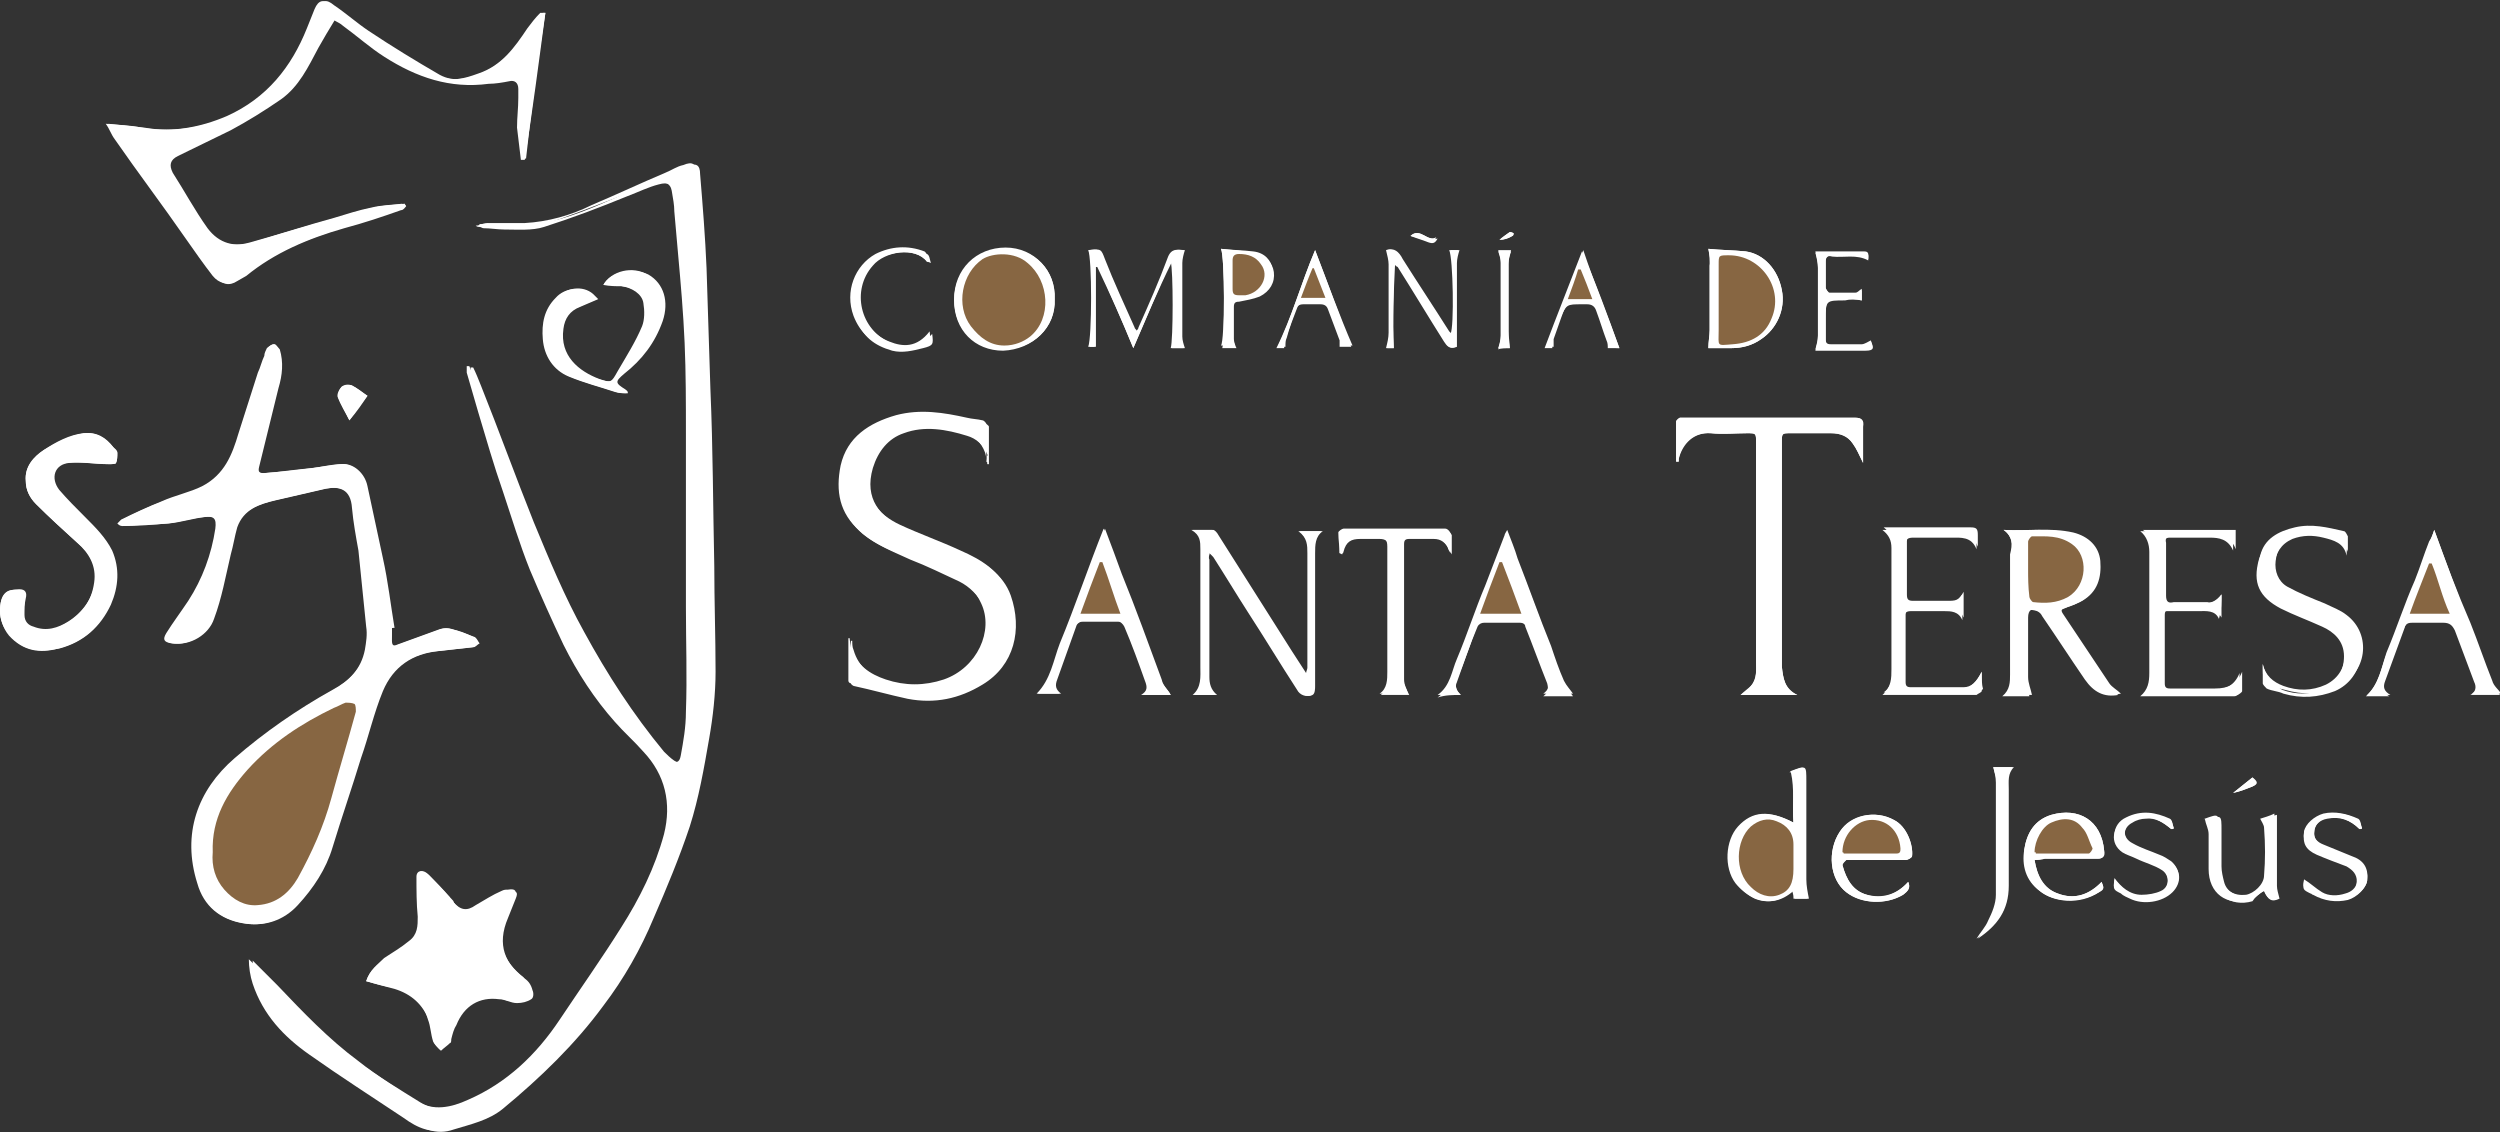 <?xml version="1.0" encoding="utf-8"?>
<!-- Generator: Adobe Illustrator 21.1.0, SVG Export Plug-In . SVG Version: 6.00 Build 0)  -->
<svg version="1.1" id="Layer_1" xmlns="http://www.w3.org/2000/svg" xmlns:xlink="http://www.w3.org/1999/xlink" x="0px" y="0px"
	 viewBox="0 0 193.9 87.8" style="enable-background:new 0 0 193.9 87.8;" xml:space="preserve">
<rect x="0" y="0" width="193.9" height="87.8" fill="#333333" stroke="none"/>
<style type="text/css">
	.st0{fill:#FFFFFF;}
	.st1{fill:#876642;}
</style>
<g>
	<path class="st0" d="M37.2,17.4c0,0.1,0,0.1,0,0.2c0.1,0,0.2,0.1,0.3,0.1c0.5,0,1.1,0.1,1.6,0.1c1,0,2.2,0.1,3.1-0.2
		c2.2-0.7,4.3-1.5,6.5-2.4c0.8-0.3,1.6-0.7,2.4-0.9c0.7-0.2,1.1,0,1.3,0.6c0.1,0.5,0.2,1,0.2,1.6c0.1,1.1,0.2,2.3,0.3,3.4
		c0.2,2.3,0.4,4.6,0.5,6.8c0.1,2.3,0.1,4.7,0.1,7c0,4.5,0,9,0,13.5c0,2.7,0,5.4,0,8.1c0,1.1-0.2,2.3-0.4,3.4
		c-0.1,0.6-0.3,0.6-0.8,0.3c-0.3-0.2-0.6-0.5-0.8-0.7c-2.4-2.9-4.4-6-6.2-9.3c-1.5-2.7-2.7-5.6-3.9-8.5c-1.4-3.5-2.7-7.1-4.1-10.6
		c-0.2-0.5-0.4-1-0.6-1.4c-0.1,0-0.1,0-0.2,0c0,0.2,0,0.4,0,0.5c0.3,1,0.6,2.1,0.9,3.1c0.6,2,1.2,4.1,1.9,6.1c0.7,2,1.3,4.1,2.1,6.1
		c0.8,2,1.6,3.9,2.6,5.8c1,2.2,2.4,4.2,4,6c0.7,0.8,1.5,1.5,2.2,2.3c1.7,1.8,2.2,4,1.6,6.4c-0.7,2.6-1.9,4.9-3.3,7.2
		c-1.6,2.4-3.2,4.8-4.8,7.2c-1.8,2.7-4,4.9-7.1,6.2c-1.3,0.6-2.7,0.9-4,0.1c-1.6-1-3.3-2-4.8-3.2c-2.3-1.7-4.3-3.8-6.3-5.9
		c-0.6-0.6-1.3-1.3-1.9-1.9c0,0.7,0.1,1.3,0.3,1.9c0.8,2.3,2.5,4.1,4.4,5.5c2.4,1.7,4.9,3.3,7.3,4.9c1.1,0.7,2.2,1.3,3.6,0.8
		c1.3-0.4,2.7-0.7,3.8-1.6c2.9-2.4,5.6-5,7.8-8c1.6-2.1,2.9-4.4,3.9-6.8c1-2.3,2-4.7,2.8-7.1c0.7-2.2,1.1-4.5,1.5-6.8
		c0.3-1.7,0.5-3.5,0.5-5.2c0-2.7-0.1-5.5-0.1-8.2c-0.1-4.6-0.1-9.1-0.3-13.7c-0.1-3.1-0.2-6.3-0.3-9.4c-0.1-2.4-0.3-4.9-0.5-7.3
		c0-0.7-0.3-0.9-1-0.6c-0.5,0.2-0.9,0.4-1.4,0.6c-1.9,0.8-3.8,1.7-5.7,2.5c-1.7,0.7-3.4,1.3-5.2,1.4c-1,0.1-2,0-2.9,0
		C37.6,17.3,37.4,17.4,37.2,17.4z M30.4,48.7c0,0,0.1,0,0.1,0c-0.3-1.8-0.6-3.6-0.9-5.4c-0.4-1.9-0.8-3.7-1.2-5.6
		c-0.2-1-1.1-1.8-2-1.7c-0.7,0.1-1.5,0.2-2.2,0.3c-1.3,0.2-2.5,0.3-3.8,0.4c-0.4,0-0.5-0.1-0.4-0.5c0.5-2,1-4.1,1.5-6.1
		c0.2-1,0.4-2,0.1-3c-0.1-0.2-0.2-0.4-0.4-0.4c-0.1,0-0.4,0.2-0.5,0.3c-0.1,0.2-0.2,0.4-0.2,0.6c-0.2,0.4-0.3,0.9-0.5,1.3
		c-0.5,1.6-1,3.1-1.5,4.7c-0.5,1.7-1.1,3.2-2.8,4.1c-1,0.5-2.1,0.7-3.2,1.2c-1,0.4-2.1,0.9-3.1,1.4c-0.1,0.1-0.2,0.2-0.3,0.3
		c0.1,0.1,0.2,0.2,0.4,0.2c1.2,0,2.4-0.1,3.5-0.2c0.9-0.1,1.8-0.4,2.8-0.5c0.8-0.1,1,0.1,0.9,0.9c-0.3,2-1,3.9-2.1,5.6
		c-0.6,0.9-1.2,1.7-1.7,2.5c-0.3,0.5-0.2,0.7,0.4,0.8c1.4,0.2,2.7-0.7,3.2-1.9c0.6-1.6,0.9-3.3,1.3-5c0.2-0.7,0.3-1.4,0.5-2.1
		c0.5-1.4,1.8-1.8,3-2.1c1.3-0.3,2.6-0.6,3.9-0.9c1.1-0.2,2,0,2.1,1.5c0.1,1.1,0.3,2.2,0.5,3.3c0.2,2,0.4,4,0.6,5.9
		c0.1,0.6,0,1.2-0.1,1.8c-0.3,1.5-1.2,2.4-2.5,3.1c-2.7,1.5-5.3,3.3-7.6,5.3c-2.9,2.5-4.1,5.9-2.9,9.7c0.5,1.8,1.8,2.8,3.5,3.1
		c1.6,0.3,3-0.2,4.2-1.4c1.2-1.3,2.2-2.8,2.7-4.5c0.7-2.3,1.5-4.6,2.2-6.9c0.6-1.7,1-3.5,1.7-5.2c0.8-1.9,2.3-2.9,4.3-3.1
		c0.9-0.1,1.8-0.2,2.7-0.3c0.2,0,0.3-0.2,0.5-0.3c-0.1-0.2-0.2-0.5-0.4-0.5c-0.6-0.3-1.1-0.5-1.7-0.6c-0.3-0.1-0.6-0.1-0.9,0
		c-1.1,0.4-2.2,0.8-3.3,1.2c-0.4,0.2-0.5,0-0.5-0.3C30.4,49.4,30.4,49,30.4,48.7z M42.3,1c-0.1,0-0.1,0-0.2,0
		c-0.3,0.4-0.6,0.8-1,1.2c-1,1.4-2.1,2.8-3.8,3.5c-1.1,0.4-2.1,0.7-3.2,0.1c-1.9-1.1-3.7-2.2-5.5-3.4c-0.9-0.6-1.8-1.4-2.7-2
		c-0.6-0.5-0.9-0.4-1.3,0.3c-0.2,0.5-0.4,1-0.6,1.5c-1.2,3.1-3.2,5.5-6.2,6.8c-2.1,0.9-4.3,1.3-6.6,0.9c-0.9-0.1-1.8-0.2-2.8-0.3
		c0.2,0.5,0.4,0.9,0.7,1.2c1.8,2.6,3.6,5.2,5.5,7.7c0.7,1,1.4,1.9,2.1,2.9c0.5,0.7,1.1,0.8,1.7,0.4c0.2-0.1,0.5-0.3,0.7-0.4
		c2.2-1.8,4.8-2.9,7.6-3.7c1.5-0.4,3-0.9,4.4-1.4c0.2,0,0.3-0.2,0.4-0.3c0-0.1-0.1-0.1-0.1-0.2c-0.8,0.1-1.6,0.1-2.4,0.3
		c-1,0.2-1.9,0.5-2.9,0.8c-2.2,0.6-4.3,1.2-6.5,1.9c-1.4,0.4-2.6,0.1-3.5-1.1c-1-1.4-1.8-2.9-2.7-4.3c-0.3-0.6-0.2-1,0.4-1.3
		c1.4-0.7,2.7-1.3,4.1-2c1.3-0.7,2.6-1.5,3.9-2.4c1.4-1,2.1-2.5,2.9-4c0.4-0.7,0.8-1.4,1.3-2.2c0.3,0.2,0.5,0.4,0.8,0.5
		c1.1,0.8,2.1,1.6,3.2,2.4C32.4,5.9,35,6.9,38,6.4c0.5-0.1,1.1-0.2,1.6-0.2c0.4-0.1,0.7,0.1,0.7,0.6c0,0.2,0,0.5,0,0.7
		c0,0.8-0.2,1.5-0.1,2.3c0,0.9,0.2,1.7,0.3,2.5c0.1,0,0.2,0,0.3,0C41.2,8.6,41.7,4.8,42.3,1z M76.6,36c0,0,0.1,0,0.1,0
		c0-1,0-1.9,0-2.9c0-0.1-0.2-0.2-0.3-0.3c-0.4-0.1-0.8-0.1-1.2-0.2c-1.8-0.4-3.7-0.7-5.5-0.2c-2.1,0.6-3.7,1.7-4.3,3.9
		c-0.5,1.9-0.1,3.7,1.5,5.1c1.1,0.9,2.4,1.4,3.7,2c1.3,0.5,2.5,1.1,3.8,1.7c0.8,0.4,1.5,1.1,1.9,1.9c1,2.2-0.2,5.1-2.9,5.9
		c-1.5,0.5-3,0.4-4.5,0c-1.3-0.4-2.3-1.1-2.7-2.5c-0.1-0.2-0.1-0.5-0.1-0.7c0,0-0.1,0-0.1,0c0,1.1,0,2.2,0,3.3
		c0,0.1,0.2,0.2,0.2,0.2c1.4,0.3,2.8,0.7,4.2,1c2.1,0.4,4,0,5.8-1.1c2.5-1.5,3.1-4.3,2.2-6.9c-0.6-1.7-2.1-2.6-3.7-3.3
		c-1.6-0.7-3.2-1.3-4.7-2c-1.7-0.8-3-2.2-2.3-4.6c0.4-1.3,1.2-2.3,2.4-2.7c1.6-0.6,3.3-0.3,4.9,0.2c0.7,0.2,1.3,0.7,1.6,1.5
		C76.5,35.4,76.5,35.7,76.6,36z M130,35.8c0.1,0,0.1,0,0.2,0c0-0.1,0-0.2,0-0.2c0.2-1.2,1.1-2.1,2.5-2c0.9,0.1,1.9,0,2.8,0
		c0.7,0,0.7,0,0.7,0.7c0,5.7,0,11.4,0,17c0,0.6,0.1,1.3-0.4,1.9c-0.2,0.2-0.5,0.4-0.8,0.7c1.5,0,2.9,0,4.4,0c-1-0.4-1.1-1.3-1.2-2.2
		c0-0.3,0-0.6,0-0.9c0-5.5,0-11,0-16.5c0-0.7,0-0.7,0.7-0.7c1,0,2.1,0,3.1,0c0.7,0,1.3,0.2,1.7,0.8c0.3,0.4,0.5,0.9,0.8,1.5
		c0-0.3,0-0.5,0-0.7c0-0.7,0-1.4,0-2.1c0-0.5-0.1-0.7-0.6-0.7c-4.3,0-8.6,0-13,0c-0.2,0-0.4,0-0.6,0c-0.1,0-0.3,0.2-0.3,0.3
		C130,33.8,130,34.8,130,35.8z M0,47.4c0,0.6,0.2,1.3,0.8,1.9c1,1.2,2.3,1.3,3.8,1c1.9-0.5,3.2-1.7,4-3.4c0.6-1.4,0.7-2.8,0.1-4.2
		c-0.5-1-1.3-1.8-2.1-2.6c-0.7-0.7-1.4-1.4-2-2.1c-0.7-0.9-0.4-2,0.8-2.1c1-0.1,2.1,0.1,3.2,0.1C8.6,36,9,36,9,35.9
		c0.1-0.2,0.1-0.5,0.1-0.8c0-0.2-0.2-0.3-0.3-0.4c-0.6-0.7-1.3-1.2-2.3-1.1c-1.1,0.1-2.2,0.7-3.1,1.3c-0.8,0.5-1.5,1.3-1.4,2.4
		c0,0.7,0.3,1.3,0.8,1.8c1,1,2.1,2,3.2,3c0.9,0.8,1.5,1.8,1.3,3.1c-0.2,1.4-0.9,2.4-2.1,3.1c-0.8,0.5-1.7,0.8-2.7,0.4
		c-0.4-0.2-0.7-0.4-0.7-0.9c0-0.4,0.1-0.9,0.1-1.3c0-0.4,0-0.6-0.5-0.7C0.5,45.6,0,46.1,0,47.4z M28.4,76.1c0.7,0.2,1.4,0.4,2.1,0.5
		c1.4,0.3,2.3,1.1,2.7,2.5c0.2,0.5,0.2,1.1,0.4,1.7c0.1,0.2,0.3,0.4,0.5,0.6c0.2-0.2,0.5-0.4,0.7-0.6c0.1-0.1,0.1-0.2,0.1-0.3
		c0.1-0.4,0.2-0.7,0.4-1.1c0.6-1.4,1.8-2.1,3.3-2c0.5,0.1,0.9,0.3,1.4,0.3c0.3,0,0.7-0.1,1.1-0.3c0.1-0.1,0.1-0.5,0.1-0.7
		c-0.1-0.3-0.4-0.6-0.6-0.9c-1.5-1.2-2.2-2.6-1.3-4.7c0.2-0.5,0.4-1,0.6-1.5c0.2-0.5,0.1-0.7-0.5-0.6c-0.2,0-0.3,0-0.5,0.1
		c-0.7,0.3-1.3,0.7-2,1.1c-0.7,0.5-1.2,0.4-1.8-0.3c-0.1-0.1-0.2-0.2-0.2-0.3c-0.5-0.6-1.1-1.2-1.7-1.8c-0.4-0.4-0.9-0.3-0.9,0.2
		c0,1,0,2.1,0.1,3.1c0,0.7,0,1.4-0.7,1.9c-0.6,0.5-1.3,0.9-1.9,1.3C29.3,74.8,28.7,75.2,28.4,76.1z M155.4,41.1
		c0.7,0.5,0.7,1.2,0.7,1.8c0,3.1,0,6.2,0,9.3c0,0.6-0.1,1.2-0.6,1.7c0.8,0,1.5,0,2.1,0c-0.1-0.5-0.3-0.9-0.3-1.4c0-1.5,0-3,0-4.6
		c0-0.6,0.3-0.8,0.9-0.6c0.2,0.1,0.3,0.2,0.4,0.4c1.1,1.6,2.2,3.3,3.3,4.9c0.7,1,1.5,1.4,2.6,1.2c-0.3-0.3-0.7-0.5-0.9-0.8
		c-1.2-1.8-2.4-3.6-3.6-5.4c-0.2-0.3-0.1-0.4,0.3-0.5c0.4-0.1,0.8-0.3,1.2-0.5c1.2-0.7,1.5-1.8,1.4-3.1c-0.1-1.1-0.9-1.9-2.1-2.2
		C159,40.9,157.3,41.2,155.4,41.1z M93.8,42.9c0,0,0.1,0,0.1,0c0.1,0.1,0.2,0.2,0.3,0.3c0.9,1.4,1.8,2.9,2.7,4.3c1.3,2,2.5,4,3.8,6
		c0.2,0.4,0.8,0.6,1.1,0.4c0.2-0.1,0.2-0.5,0.2-0.7c0-3.4,0-6.9,0-10.3c0-0.6,0-1.3,0.6-1.7c-0.6,0-1.1,0-1.8,0
		c0.6,0.5,0.7,1.1,0.7,1.7c0,3,0,5.9,0,8.9c0,0.1-0.1,0.3-0.1,0.4c0,0-0.1,0-0.1,0c-0.4-0.6-0.7-1.1-1.1-1.7c-1.9-3-3.8-6-5.7-9
		c-0.1-0.2-0.3-0.4-0.4-0.4c-0.5,0-1,0-1.6,0c0.7,0.4,0.7,1,0.7,1.5c0,3,0,6,0,9.1c0,0.8,0.1,1.6-0.6,2.2c0.6,0,1.1,0,1.8,0
		c-0.5-0.4-0.6-0.9-0.6-1.4c0-3,0-6,0-9.1C93.7,43.2,93.8,43.1,93.8,42.9z M46.8,22.1c0.5,0,1,0,1.5,0.1c0.8,0.1,1.6,0.6,1.7,1.3
		c0.1,0.6,0.1,1.3-0.1,1.8c-0.5,1.2-1.3,2.4-1.9,3.5c-0.5,0.9-0.6,0.9-1.5,0.6c-1.6-0.6-3.1-1.8-2.8-3.9c0.1-0.8,0.5-1.4,1.3-1.7
		c0.5-0.2,0.9-0.4,1.4-0.6c-0.2-0.2-0.3-0.3-0.4-0.4c-0.8-0.7-2.1-0.5-2.8,0.3c-0.9,0.9-1.1,2-1,3.2c0.1,1.3,0.8,2.4,2,2.9
		c1.2,0.5,2.4,0.8,3.6,1.2c0.3,0.1,0.6,0.1,0.9,0.1c0-0.2-0.1-0.2-0.2-0.3c-0.8-0.5-0.8-0.6-0.1-1.2c1.4-1.1,2.4-2.4,3-4.1
		c0.5-1.5,0.1-2.9-1.1-3.6C49.1,20.7,47.3,21.1,46.8,22.1z M172.3,46.1c-0.3,0.5-0.7,0.7-1.3,0.7c-0.9,0-1.7,0-2.6,0
		c-0.4,0-0.6-0.1-0.6-0.5c0-1.4,0-2.7,0-4.1c0-0.4,0.2-0.5,0.5-0.5c1,0,2.1,0,3.1,0c0.7,0,1.4,0.1,1.8,1c0-0.6,0-1,0-1.5
		c-2.4,0-4.8,0-7.2,0c0.5,0.4,0.7,1,0.7,1.6c0,3.1,0,6.3,0,9.4c0,0.7-0.1,1.3-0.7,1.8c2.5,0,4.9,0,7.3,0c0.2,0,0.4-0.2,0.4-0.3
		c0-0.5,0-1,0-1.5c-0.4,1-1.1,1.3-2.1,1.3c-1.2,0-2.3,0-3.5,0c-0.3,0-0.4-0.1-0.4-0.4c0-1.8,0-3.5,0-5.3c0-0.3,0.1-0.4,0.4-0.4
		c0.8,0,1.6,0,2.4,0c0.6,0,1.3-0.1,1.6,0.6C172.3,47.3,172.3,46.7,172.3,46.1z M153.7,52.1c-0.4,0.8-0.8,1.2-1.4,1.2
		c-1.4,0-2.8,0-4.1,0c-0.3,0-0.4-0.1-0.4-0.4c0-1.7,0-3.5,0-5.2c0-0.3,0.1-0.5,0.5-0.5c0.9,0,1.7,0,2.6,0c0.6,0,1.1,0,1.4,0.7
		c0-0.7,0-1.3,0-2c-0.4,0.7-0.6,0.7-1.3,0.7c-0.9,0-1.7,0-2.6,0c-0.4,0-0.5-0.1-0.5-0.5c0-1.4,0-2.7,0-4.1c0-0.4,0.2-0.5,0.6-0.5
		c1,0,1.9,0,2.9,0c0.8,0,1.6-0.1,2,0.9c0-0.3,0-0.6,0-0.9c0-0.5-0.1-0.6-0.6-0.6c-2.1,0-4.1,0-6.2,0c-0.1,0-0.3,0-0.5,0
		c0.5,0.4,0.7,0.9,0.7,1.4c0,3.1,0,6.3,0,9.4c0,0.7,0,1.5-0.7,2c2.5,0,4.8,0,7.1,0c0.1,0,0.1,0,0.2,0c0.2-0.1,0.4-0.2,0.4-0.3
		C153.7,53.1,153.7,52.6,153.7,52.1z M175.5,51.5c0,0.5,0,1,0,1.5c0,0.1,0.2,0.3,0.3,0.4c0.4,0.2,0.9,0.2,1.3,0.4
		c1.4,0.4,2.7,0.3,4-0.2c2.3-1,2.7-4.1,0.8-5.6c-0.5-0.4-1.1-0.7-1.7-0.9c-1-0.5-2-0.8-2.9-1.3c-0.7-0.4-1-1.1-0.9-2
		c0.1-0.9,0.5-1.6,1.4-2c0.8-0.3,1.6-0.3,2.4-0.1c0.8,0.2,1.6,0.4,1.8,1.4c0-0.4,0.1-0.8,0-1.2c0-0.1-0.1-0.3-0.3-0.4
		c-1.2-0.3-2.5-0.6-3.8-0.3c-1.3,0.3-2.3,0.9-2.7,2.2c-0.5,1.8,0,2.9,1.7,3.8c1,0.5,2.1,0.9,3.2,1.4c0.9,0.4,1.7,1.1,1.7,2.3
		c0,1.1-0.5,2-1.5,2.5c-1.1,0.5-2.2,0.5-3.3,0.1C176.3,53,175.7,52.5,175.5,51.5z M90.8,53.9c-0.2-0.4-0.6-0.7-0.7-1.2
		c-1-2.7-2-5.5-3.1-8.2c-0.4-1.1-0.8-2.2-1.3-3.5c-1.2,3.1-2.2,6-3.4,8.9c-0.5,1.3-0.7,2.8-1.8,3.9c0.6,0,1.2,0,1.8,0
		c-0.4-0.3-0.5-0.6-0.3-1.1c0.5-1.4,1-2.8,1.5-4.2c0.1-0.2,0.3-0.3,0.5-0.3c0.9,0,1.9,0,2.8,0c0.2,0,0.4,0.2,0.5,0.4
		c0.5,1.4,1.1,2.8,1.6,4.2c0.2,0.4,0.2,0.8-0.3,1.1C89.4,53.9,90.1,53.9,90.8,53.9z M188.8,41.1c-0.1,0.3-0.2,0.6-0.3,0.8
		c-0.4,1-0.7,2-1.1,3c-0.7,1.9-1.4,3.8-2.2,5.6c-0.5,1.1-0.6,2.5-1.6,3.4c0.6,0,1.2,0,1.8,0c-0.5-0.3-0.6-0.6-0.4-1.1
		c0.5-1.4,1-2.7,1.5-4.1c0.1-0.4,0.3-0.5,0.7-0.5c0.8,0,1.6,0,2.4,0c0.5,0,0.7,0.2,0.9,0.6c0.5,1.3,0.9,2.7,1.5,4
		c0.2,0.5,0.1,0.8-0.3,1c0.8,0,1.6,0,2.3,0c-0.2-0.3-0.6-0.6-0.7-1c-0.6-1.5-1.1-3-1.7-4.5C190.6,46,189.7,43.6,188.8,41.1z
		 M113.3,53.9c-0.3-0.3-0.5-0.6-0.3-1c0.5-1.4,1-2.9,1.6-4.3c0.1-0.2,0.3-0.3,0.5-0.3c0.9,0,1.9,0,2.8,0c0.2,0,0.4,0.1,0.4,0.3
		c0.6,1.5,1.1,2.9,1.7,4.4c0.1,0.4,0.1,0.7-0.3,1c0.9,0,1.6,0,2.3,0c-0.2-0.3-0.5-0.6-0.7-1c-0.4-0.9-0.7-1.8-1-2.7
		c-0.9-2.3-1.7-4.6-2.6-6.8c-0.3-0.7-0.5-1.4-0.8-2.2c-0.1,0.2-0.1,0.3-0.2,0.4c-0.5,1.3-1,2.6-1.5,3.9c-0.7,1.9-1.4,3.8-2.2,5.7
		c-0.4,1-0.5,2.1-1.5,2.8C112.1,53.9,112.7,53.9,113.3,53.9z M103.9,42.9c0,0,0.1,0,0.1,0c0-0.1,0.1-0.1,0.1-0.2
		c0.3-0.7,0.6-1,1.3-1c0.5,0,1,0,1.5,0c0.5,0,0.7,0.1,0.7,0.7c0,3.2,0,6.5,0,9.7c0,0.6,0,1.3-0.6,1.7c0.8,0,1.5,0,2.2,0
		c-0.1-0.4-0.4-0.8-0.4-1.2c0-3.5,0-7,0-10.5c0-0.3,0.1-0.4,0.4-0.4c0.6,0,1.3,0,1.9,0c0.6,0,1,0.3,1.2,0.8c0,0.1,0.1,0.2,0.2,0.4
		c0-0.6,0-1.1,0-1.5c0-0.1-0.2-0.4-0.4-0.4c-2.6,0-5.3,0-7.9,0c-0.1,0-0.4,0.2-0.4,0.3C103.8,41.9,103.9,42.4,103.9,42.9z
		 M139.1,63.8c-1.9-1-3.2-0.9-4.3,0.3c-1,1.1-1.1,3.2-0.2,4.4c0.4,0.5,0.9,0.9,1.5,1.2c1,0.4,2,0.2,2.9-0.6c0.1,0.3,0.1,0.4,0.1,0.6
		c0.4,0,0.8,0,1.1,0c-0.1-0.5-0.2-1-0.2-1.5c0-2.5,0-5.1,0-7.6c0-1.3,0-1.2-1.1-0.8c0,0,0,0-0.1,0.1c0,0,0.1,0,0.1,0
		C139.2,61.2,139,62.5,139.1,63.8z M87.9,27c1-2.3,1.9-4.5,2.9-6.7c0.2,0.6,0.2,6.1,0,6.7c0.4,0,0.7,0,1,0c-0.1-0.3-0.2-0.6-0.2-0.9
		c0-1.9,0-3.8,0-5.7c0-0.3,0.1-0.7,0.2-1c-0.4,0-0.9-0.2-1.2,0.5c-0.7,1.9-1.5,3.7-2.3,5.5c0,0.1-0.1,0.2-0.2,0.3
		c-0.1-0.1-0.1-0.2-0.2-0.3c-0.8-1.8-1.5-3.5-2.3-5.3c-0.3-0.8-0.4-0.8-1.2-0.7c0.3,0.6,0.3,6.8,0,7.5c0.2,0,0.5,0,0.7,0
		c-0.1,0-0.1,0-0.2,0c0-2.1,0-4.1,0-6.2c0.1,0,0.1,0,0.2,0C86.1,22.8,87,24.8,87.9,27z M175.6,69.1c0.3,0.7,0.6,0.9,1.2,0.6
		c-0.1-0.4-0.2-0.7-0.2-1c0-1.6,0-3.3,0-4.9c0-0.2,0-0.4,0-0.6c-0.5,0.1-0.8,0.3-1.1,0.4c0.1,0.3,0.2,0.5,0.3,0.7c0,1.2,0,2.4,0,3.7
		c0,0.7-0.8,1.4-1.4,1.5c-0.9,0.1-1.7-0.3-1.9-1.1c-0.1-0.4-0.2-0.8-0.2-1.2c0-0.9,0-1.9,0-2.8c0-1.2,0-1.2-1.1-0.8c0,0,0,0,0,0
		c0.1,0.5,0.2,0.8,0.3,1.2c0,0.9,0,1.8,0,2.7c0,1.8,1.5,2.9,3.2,2.4C174.9,69.6,175.2,69.3,175.6,69.1z M157.8,66.7
		c0.3,0,0.5-0.1,0.8-0.1c1.4,0,2.7,0,4.1,0c0.4,0,0.6-0.2,0.5-0.6c-0.2-2.4-2-3.4-4.1-2.8c-1.3,0.4-1.9,1.4-2.1,2.7
		c-0.2,1.2,0.1,2.4,1.2,3.2c1.1,0.9,3.1,1,4.6,0.1c0.4-0.2,0.4-0.3,0.2-0.8c-0.9,1-2.1,1.4-3.4,0.9C158.4,68.9,158,67.9,157.8,66.7z
		 M148,68.4c-0.9,1-2,1.4-3.2,1c-1.1-0.3-1.6-1.2-1.9-2.3c0-0.1,0.1-0.3,0.3-0.4c0.1-0.1,0.3,0,0.5,0c1.4,0,2.8,0,4.1,0
		c0.2,0,0.5-0.2,0.5-0.3c0.1-0.9-0.4-2.3-1.4-2.8c-1.4-0.8-3.3-0.4-4.2,0.9c-1,1.5-0.8,3.7,0.5,4.7c1.2,0.9,3.1,1,4.4,0.2
		C148,69.1,148.2,68.8,148,68.4z M81.8,23.2c0.1-2.2-1.5-3.9-3.8-3.9c-2.3,0-4,1.8-4,4c0,2.3,1.6,3.9,3.8,3.9
		C80.1,27.1,81.9,25.4,81.8,23.2z M132.5,19.3c0.1,0.5,0.1,0.9,0.1,1.3c0,1.7,0,3.4,0,5c0,0.4-0.1,0.9-0.1,1.4c0.6,0,1.2,0,1.8,0
		c0.8,0,1.6-0.2,2.3-0.7c1.2-0.8,1.9-2.3,1.6-3.8c-0.3-1.6-1.4-2.8-2.8-3C134.4,19.4,133.5,19.4,132.5,19.3z M154.6,59.5
		c0.1,0.4,0.2,0.8,0.2,1.2c0,2.9,0,5.8,0,8.7c0,0.7-0.3,1.4-0.6,2c-0.2,0.5-0.6,0.9-0.9,1.4c1.5-1,2.5-2.2,2.4-4.1
		c-0.1-2.5,0-5,0-7.5c0-0.6-0.1-1.2,0.4-1.7C155.6,59.5,155.1,59.5,154.6,59.5z M108.1,27c-0.1-2.2,0-4.3,0-6.5
		c0.2,0.1,0.2,0.2,0.3,0.2c1.2,1.9,2.4,3.9,3.6,5.8c0.2,0.3,0.4,0.6,0.9,0.4c0-0.2,0-0.3,0-0.5c0-2,0-4,0-6c0-0.3,0.1-0.7,0.2-1
		c-0.2,0-0.5,0-0.7,0c0.3,0.6,0.4,6,0.1,6.5c-0.1-0.1-0.2-0.1-0.2-0.2c-1.2-1.9-2.4-3.7-3.6-5.6c-0.3-0.5-0.7-0.9-1.2-0.7
		c0.1,0.4,0.2,0.8,0.2,1.1c0,1.8,0,3.5,0,5.3c0,0.4-0.1,0.8-0.2,1.2C107.8,27,108,27,108.1,27z M168.4,64.3c0.1,0,0.1,0,0.2-0.1
		c-0.1-0.2-0.1-0.6-0.3-0.7c-1.1-0.5-2.2-0.7-3.4-0.1c-1.1,0.5-1.2,1.9-0.3,2.6c0.3,0.2,0.7,0.4,1.1,0.5c0.7,0.3,1.4,0.5,2,0.9
		c0.6,0.4,0.6,1.4-0.1,1.7c-0.4,0.2-1,0.3-1.5,0.3c-0.9,0-1.6-0.6-2.1-1.3c-0.1,0.8-0.1,0.8,0.5,1.1c0.2,0.1,0.5,0.3,0.7,0.4
		c1,0.5,2.5,0.3,3.3-0.5c0.7-0.7,0.6-1.7-0.1-2.3c-0.3-0.2-0.6-0.4-0.9-0.5c-0.7-0.3-1.4-0.5-2.1-0.9c-0.8-0.4-0.8-1.3,0-1.7
		c0.3-0.2,0.7-0.3,1-0.3C167.2,63.4,167.8,63.8,168.4,64.3z M183,64.3c0.1,0,0.1,0,0.2-0.1c-0.1-0.2-0.1-0.6-0.3-0.7
		c-0.9-0.4-1.8-0.6-2.7-0.4c-0.7,0.2-1.4,0.8-1.5,1.4c-0.1,0.8,0.2,1.3,1,1.7c0.8,0.3,1.6,0.6,2.3,0.9c0.5,0.2,0.9,0.5,0.8,1.2
		c0,0.6-0.5,0.9-0.9,1c-0.6,0.2-1.3,0.2-1.8-0.1c-0.5-0.3-0.9-0.7-1.4-1c-0.1,0.6-0.1,0.6,0.5,1c0.1,0,0.1,0.1,0.2,0.1
		c0.8,0.5,1.7,0.6,2.7,0.4c0.8-0.2,1.5-0.9,1.5-1.5c0.1-0.9-0.3-1.5-1.2-1.8c-0.7-0.3-1.5-0.6-2.2-0.9c-0.5-0.2-0.8-0.5-0.7-1.1
		c0.1-0.5,0.4-0.8,1-1C181.5,63.3,182.3,63.6,183,64.3z M94.7,19.3c0.3,0.6,0.3,7.1,0.1,7.7c0.4,0,0.7,0,1.1,0
		c-0.1-0.2-0.2-0.5-0.2-0.7c0-0.8,0-1.7,0-2.5c0-0.3,0.1-0.4,0.4-0.4c0.5-0.1,1.1-0.2,1.6-0.4c0.8-0.4,1.2-1.1,1.1-1.9
		c-0.1-0.7-0.6-1.3-1.5-1.4C96.4,19.4,95.6,19.4,94.7,19.3z M144.4,23.3c0-0.2,0-0.5,0-0.8c-0.2,0.1-0.3,0.2-0.5,0.3
		c-0.7,0-1.3,0-2,0c-0.1,0-0.2-0.3-0.3-0.4c0-0.7,0-1.4,0-2.1c0-0.4,0.2-0.5,0.5-0.4c0.9,0.1,1.9-0.2,2.8,0.3c0-0.3,0.1-0.6-0.3-0.6
		c-1.3,0-2.6,0-3.8,0c0.1,0.4,0.2,0.8,0.2,1.2c0,1.8,0,3.5,0,5.3c0,0.4-0.1,0.7-0.2,1.1c1.2,0,2.6,0,3.9,0c0.6,0,0.7-0.2,0.4-0.7
		c-0.2,0.1-0.5,0.3-0.7,0.3c-0.8,0-1.6,0-2.4,0c-0.3,0-0.4-0.1-0.4-0.4c0-0.5,0-1.1,0-1.6c0-1.5,0-1.5,1.5-1.5
		C143.5,23.2,143.9,23.2,144.4,23.3z M71.9,20.3c0,0,0.1,0,0.1-0.1c-0.1-0.2-0.1-0.6-0.3-0.7c-1.3-0.5-2.6-0.4-3.8,0.2
		c-1.6,0.9-2.4,2.9-1.7,4.8c0.5,1.3,1.4,2.1,2.8,2.5c0.9,0.2,1.6,0,2.4-0.2c0.8-0.2,0.8-0.3,0.7-1.1C71.1,27,70,26.9,69,26.5
		c-2.4-0.9-3.1-4-1.4-6C68.6,19.5,71,19.1,71.9,20.3z M125.6,27c-0.9-2.5-1.9-4.9-2.8-7.6c-1,2.6-1.9,5.1-2.9,7.5c0.1,0,0.4,0,0.6,0
		c0-0.2,0-0.4,0-0.6c0.2-0.6,0.4-1.1,0.6-1.7c0.4-1.1,0.4-1.1,1.7-1.1c0.1,0,0.3,0,0.4,0c0.4-0.1,0.6,0.1,0.7,0.5
		c0.3,0.8,0.6,1.5,0.8,2.3c0.1,0.2,0.1,0.4,0.1,0.6C125,27,125.4,27,125.6,27z M102,19.4c-1.1,2.6-1.8,5.2-2.9,7.5
		c0.2,0,0.4,0,0.6,0c0-0.3,0-0.5,0.1-0.7c0.2-0.8,0.5-1.5,0.8-2.3c0.1-0.3,0.3-0.4,0.6-0.4c0.4,0,0.9,0,1.3,0c0.3,0,0.5,0.1,0.6,0.4
		c0.3,0.8,0.6,1.6,0.9,2.4c0.1,0.2,0,0.4,0,0.5c0.4,0,0.7,0,0.9,0C103.9,24.5,103,22,102,19.4z M117.1,27c0-0.4-0.1-0.9-0.1-1.3
		c0-1.7,0-3.5,0-5.2c0-0.4,0.1-0.7,0.2-1c-0.3,0-0.7,0-1,0c0.1,0.3,0.2,0.6,0.2,0.9c0,1.9,0,3.8,0,5.7c0,0.3-0.1,0.7-0.2,1
		C116.4,27,116.8,27,117.1,27z M27.1,32.6c0.5-0.7,0.9-1.3,1.4-1.9c-0.5-0.3-0.8-0.6-1.2-0.8c-0.2-0.1-0.6,0-0.8,0.1
		c-0.2,0.2-0.3,0.6-0.3,0.8C26.5,31.4,26.8,32,27.1,32.6z M173.2,61.5C173.2,61.5,173.2,61.6,173.2,61.5c0.5-0.1,1-0.3,1.5-0.5
		c0.5-0.2,0.4-0.4,0-0.7C174.2,60.7,173.7,61.1,173.2,61.5z M109.4,18.3c0.5,0.2,0.9,0.3,1.4,0.5c0.3,0.1,0.5,0.1,0.7-0.3
		C110.7,18.8,110.2,17.6,109.4,18.3z M116.3,18.6C116.3,18.6,116.3,18.7,116.3,18.6c0.4,0,0.7-0.1,1-0.3c0.1,0,0.1-0.2,0.1-0.2
		c-0.1,0-0.2-0.1-0.3-0.1C116.8,18.2,116.5,18.4,116.3,18.6z"/>
	<path class="st0" d="M37.2,17.4c0.2,0,0.4-0.1,0.6-0.1c1,0,2,0,2.9,0c1.8-0.1,3.6-0.6,5.2-1.4c1.9-0.8,3.8-1.7,5.7-2.5
		c0.5-0.2,0.9-0.5,1.4-0.6c0.7-0.3,1-0.1,1,0.6c0.2,2.4,0.4,4.9,0.5,7.3c0.1,3.1,0.3,6.3,0.3,9.4c0.1,4.6,0.2,9.1,0.3,13.7
		c0.1,2.7,0.2,5.5,0.1,8.2c0,1.8-0.2,3.5-0.5,5.2c-0.4,2.3-0.8,4.6-1.5,6.8c-0.8,2.4-1.8,4.8-2.8,7.1c-1,2.4-2.3,4.7-3.9,6.8
		c-2.2,3-4.9,5.7-7.8,8c-1.1,0.9-2.5,1.1-3.8,1.6c-1.4,0.5-2.5,0-3.6-0.8c-2.4-1.6-4.9-3.2-7.3-4.9c-2-1.4-3.6-3.1-4.4-5.5
		c-0.2-0.6-0.3-1.3-0.3-1.9c0.6,0.6,1.3,1.2,1.9,1.9c2,2.1,4,4.2,6.3,5.9c1.6,1.1,3.2,2.2,4.8,3.2c1.3,0.8,2.7,0.5,4-0.1
		c3-1.3,5.3-3.5,7.1-6.2c1.6-2.4,3.3-4.8,4.8-7.2c1.4-2.2,2.6-4.6,3.3-7.2c0.6-2.4,0.1-4.6-1.6-6.4c-0.7-0.8-1.5-1.5-2.2-2.3
		c-1.6-1.8-2.9-3.8-4-6c-0.9-1.9-1.8-3.9-2.6-5.8c-0.8-2-1.4-4-2.1-6.1c-0.7-2-1.3-4.1-1.9-6.1c-0.3-1-0.6-2.1-0.9-3.1
		c0-0.2,0-0.4,0-0.5c0.1,0,0.1,0,0.2,0c0.2,0.5,0.4,1,0.6,1.4c1.4,3.5,2.7,7.1,4.1,10.6c1.1,2.9,2.4,5.8,3.9,8.5
		c1.8,3.3,3.9,6.4,6.2,9.3c0.2,0.3,0.5,0.5,0.8,0.7c0.4,0.3,0.7,0.3,0.8-0.3c0.2-1.1,0.4-2.2,0.4-3.4c0.1-2.7,0-5.4,0-8.1
		c0-4.5,0-9,0-13.5c0-2.3,0-4.7-0.1-7c-0.1-2.3-0.3-4.6-0.5-6.8c-0.1-1.1-0.2-2.3-0.3-3.4c0-0.5-0.1-1-0.2-1.6
		c-0.1-0.6-0.6-0.8-1.3-0.6c-0.8,0.3-1.6,0.6-2.4,0.9c-2.1,0.8-4.3,1.7-6.5,2.4c-1,0.3-2.1,0.1-3.1,0.2c-0.5,0-1.1-0.1-1.6-0.1
		c-0.1,0-0.2,0-0.3-0.1C37.2,17.5,37.2,17.4,37.2,17.4z"/>
	<path class="st0" d="M30.4,48.7c0,0.3,0,0.7,0,1c0,0.3,0.1,0.5,0.5,0.3c1.1-0.4,2.2-0.8,3.3-1.2c0.3-0.1,0.6-0.1,0.9,0
		c0.6,0.2,1.2,0.4,1.7,0.6c0.2,0.1,0.3,0.4,0.4,0.5c-0.2,0.1-0.3,0.3-0.5,0.3c-0.9,0.1-1.8,0.2-2.7,0.3c-2,0.2-3.5,1.2-4.3,3.1
		c-0.7,1.7-1.1,3.5-1.7,5.2c-0.7,2.3-1.5,4.6-2.2,6.9c-0.5,1.7-1.5,3.2-2.7,4.5c-1.1,1.2-2.6,1.7-4.2,1.4c-1.8-0.3-3-1.3-3.5-3.1
		c-1.1-3.8,0-7.2,2.9-9.7c2.4-2,4.9-3.8,7.6-5.3c1.2-0.7,2.2-1.7,2.5-3.1c0.1-0.6,0.1-1.2,0.1-1.8c-0.2-2-0.4-4-0.6-5.9
		c-0.1-1.1-0.3-2.2-0.5-3.3c-0.1-1.5-1-1.7-2.1-1.5c-1.3,0.3-2.6,0.6-3.9,0.9c-1.3,0.3-2.5,0.7-3,2.1c-0.2,0.7-0.3,1.4-0.5,2.1
		c-0.4,1.7-0.7,3.4-1.3,5c-0.4,1.2-1.8,2.1-3.2,1.9c-0.6-0.1-0.7-0.3-0.4-0.8c0.5-0.9,1.2-1.7,1.7-2.5c1.1-1.7,1.8-3.6,2.1-5.6
		c0.1-0.8-0.1-1-0.9-0.9c-0.9,0.1-1.8,0.4-2.8,0.5c-1.2,0.1-2.4,0.1-3.5,0.2c-0.1,0-0.2-0.1-0.4-0.2c0.1-0.1,0.2-0.3,0.3-0.3
		c1-0.5,2-1,3.1-1.4c1-0.4,2.2-0.6,3.2-1.2c1.6-0.8,2.3-2.4,2.8-4.1c0.4-1.6,1-3.1,1.5-4.7c0.1-0.4,0.3-0.9,0.5-1.3
		c0.1-0.2,0.1-0.4,0.2-0.6c0.1-0.2,0.3-0.3,0.5-0.3c0.1,0,0.3,0.3,0.4,0.4c0.3,1,0.2,2-0.1,3c-0.5,2-1,4.1-1.5,6.1
		c-0.1,0.4,0,0.5,0.4,0.5c1.3-0.1,2.5-0.3,3.8-0.4c0.7-0.1,1.5-0.3,2.2-0.3c0.9-0.1,1.8,0.7,2,1.7c0.4,1.9,0.8,3.7,1.2,5.6
		c0.4,1.8,0.6,3.6,0.9,5.4C30.5,48.7,30.4,48.7,30.4,48.7z M16.5,66.1c-0.1,1.1,0.2,2.1,0.9,3c0.7,0.8,1.5,1.3,2.6,1.2
		c1.4-0.1,2.4-0.9,3.1-2.1c1.1-2,2-4,2.6-6.2c0.6-2.2,1.3-4.5,1.9-6.7c0-0.2,0-0.5-0.1-0.6c-0.2-0.1-0.5-0.1-0.7-0.1
		c-0.3,0.1-0.6,0.2-0.9,0.4c-2.5,1.2-4.9,2.7-6.7,4.8C17.6,61.5,16.5,63.5,16.5,66.1z"/>
	<path class="st0" d="M42.3,1c-0.5,3.8-1,7.6-1.6,11.4c-0.1,0-0.2,0-0.3,0c-0.1-0.8-0.2-1.7-0.3-2.5c0-0.8,0.1-1.5,0.1-2.3
		c0-0.2,0-0.5,0-0.7c0-0.5-0.3-0.7-0.7-0.6c-0.5,0.1-1.1,0.2-1.6,0.2c-3,0.4-5.6-0.5-8.1-2.1c-1.1-0.7-2.1-1.6-3.2-2.4
		c-0.2-0.2-0.5-0.3-0.8-0.5c-0.4,0.7-0.9,1.4-1.3,2.2c-0.8,1.5-1.5,3-2.9,4c-1.2,0.9-2.5,1.7-3.9,2.4c-1.3,0.7-2.7,1.3-4.1,2
		c-0.6,0.3-0.8,0.7-0.4,1.3c0.9,1.5,1.7,2.9,2.7,4.3c0.8,1.2,2.1,1.5,3.5,1.1c2.2-0.6,4.3-1.3,6.5-1.9c1-0.3,1.9-0.6,2.9-0.8
		c0.8-0.2,1.6-0.2,2.4-0.3c0,0.1,0.1,0.1,0.1,0.2c-0.1,0.1-0.3,0.2-0.4,0.3c-1.5,0.5-2.9,0.9-4.4,1.4c-2.7,0.8-5.3,1.9-7.6,3.7
		c-0.2,0.2-0.4,0.3-0.7,0.4c-0.6,0.3-1.2,0.2-1.7-0.4c-0.7-0.9-1.4-1.9-2.1-2.9c-1.8-2.6-3.7-5.1-5.5-7.7c-0.3-0.4-0.4-0.8-0.7-1.2
		c1,0.1,1.9,0.1,2.8,0.3c2.3,0.4,4.5,0,6.6-0.9c3.1-1.4,5-3.8,6.2-6.8c0.2-0.5,0.4-1,0.6-1.5c0.3-0.7,0.7-0.8,1.3-0.3
		c0.9,0.7,1.8,1.4,2.7,2c1.8,1.2,3.6,2.3,5.5,3.4c1.1,0.6,2.1,0.3,3.2-0.1c1.8-0.6,2.8-2,3.8-3.5c0.3-0.4,0.6-0.8,1-1.2
		C42.2,1,42.2,1,42.3,1z"/>
	<path class="st0" d="M76.6,36c-0.1-0.3-0.1-0.6-0.2-0.9c-0.3-0.8-0.8-1.3-1.6-1.5c-1.6-0.5-3.2-0.7-4.9-0.2
		c-1.3,0.5-2.1,1.4-2.4,2.7c-0.7,2.4,0.6,3.8,2.3,4.6c1.5,0.7,3.2,1.3,4.7,2c1.6,0.7,3.1,1.6,3.7,3.3c1,2.6,0.3,5.4-2.2,6.9
		c-1.8,1.1-3.8,1.5-5.8,1.1c-1.4-0.2-2.8-0.6-4.2-1c-0.1,0-0.2-0.1-0.2-0.2c0-1.1,0-2.2,0-3.3c0,0,0.1,0,0.1,0
		c0,0.2,0.1,0.5,0.1,0.7c0.4,1.4,1.5,2.1,2.7,2.5c1.5,0.5,3,0.5,4.5,0c2.6-0.9,3.9-3.8,2.9-5.9c-0.4-0.9-1-1.5-1.9-1.9
		c-1.2-0.6-2.5-1.1-3.8-1.7c-1.3-0.5-2.6-1-3.7-2c-1.6-1.4-1.9-3.1-1.5-5.1c0.5-2.2,2.2-3.3,4.3-3.9c1.9-0.5,3.7-0.2,5.5,0.2
		c0.4,0.1,0.8,0.1,1.2,0.2c0.1,0,0.3,0.2,0.3,0.3c0,1,0,1.9,0,2.9C76.7,36,76.7,36,76.6,36z"/>
	<path class="st0" d="M130,35.8c0-1,0-2,0-3.1c0-0.1,0.2-0.2,0.3-0.3c0.2,0,0.4,0,0.6,0c4.3,0,8.6,0,13,0c0.5,0,0.7,0.2,0.6,0.7
		c0,0.7,0,1.4,0,2.1c0,0.2,0,0.4,0,0.7c-0.3-0.6-0.5-1.1-0.8-1.5c-0.4-0.6-1-0.8-1.7-0.8c-1,0-2.1,0-3.1,0c-0.7,0-0.7,0-0.7,0.7
		c0,5.5,0,11,0,16.5c0,0.3,0,0.6,0,0.9c0.1,0.9,0.2,1.7,1.2,2.2c-1.5,0-2.9,0-4.4,0c0.3-0.2,0.6-0.4,0.8-0.7
		c0.5-0.5,0.4-1.2,0.4-1.9c0-5.7,0-11.4,0-17c0-0.7,0-0.7-0.7-0.7c-0.9,0-1.9,0.1-2.8,0c-1.3-0.1-2.2,0.8-2.5,2c0,0.1,0,0.2,0,0.2
		C130.1,35.8,130.1,35.8,130,35.8z"/>
	<path class="st0" d="M0,47.4c0-1.3,0.5-1.7,1.5-1.7c0.5,0,0.6,0.3,0.5,0.7c-0.1,0.4-0.1,0.9-0.1,1.3c0,0.5,0.3,0.8,0.7,0.9
		c1,0.4,1.9,0.1,2.7-0.4c1.1-0.7,1.9-1.8,2.1-3.1C7.5,43.9,7,42.9,6,42.1c-1.1-1-2.2-2-3.2-3c-0.5-0.5-0.8-1.1-0.8-1.8
		c-0.1-1.1,0.6-1.8,1.4-2.4c1-0.6,2-1.1,3.1-1.3c1-0.1,1.7,0.3,2.3,1.1c0.1,0.1,0.2,0.3,0.3,0.4c0,0.3,0,0.6-0.1,0.8
		C9,36,8.6,36,8.4,36c-1.1,0-2.1-0.2-3.2-0.1C4.1,36,3.7,37.1,4.5,38c0.6,0.8,1.3,1.4,2,2.1c0.8,0.8,1.6,1.5,2.1,2.6
		c0.6,1.4,0.5,2.8-0.1,4.2c-0.8,1.8-2.1,2.9-4,3.4c-1.4,0.4-2.7,0.2-3.8-1C0.2,48.7,0,47.9,0,47.4z"/>
	<path class="st0" d="M28.4,76.1c0.3-0.9,0.9-1.3,1.5-1.7c0.6-0.5,1.3-0.9,1.9-1.3c0.6-0.5,0.7-1.1,0.7-1.9c-0.1-1-0.1-2.1-0.1-3.1
		c0-0.5,0.5-0.6,0.9-0.2c0.6,0.6,1.1,1.2,1.7,1.8c0.1,0.1,0.2,0.2,0.2,0.3c0.5,0.7,1,0.7,1.8,0.3c0.6-0.4,1.3-0.7,2-1.1
		c0.1-0.1,0.3-0.1,0.5-0.1c0.6,0,0.7,0.1,0.5,0.6c-0.2,0.5-0.4,1-0.6,1.5c-0.9,2.1-0.2,3.6,1.3,4.7c0.3,0.2,0.5,0.5,0.6,0.9
		c0.1,0.2,0.1,0.6-0.1,0.7c-0.3,0.2-0.7,0.3-1.1,0.3c-0.5,0-0.9-0.3-1.4-0.3c-1.5-0.2-2.7,0.5-3.3,2c-0.2,0.3-0.3,0.7-0.4,1.1
		c0,0.1,0,0.3-0.1,0.3c-0.2,0.2-0.5,0.4-0.7,0.6c-0.2-0.2-0.4-0.4-0.5-0.6c-0.2-0.5-0.2-1.1-0.4-1.7c-0.5-1.3-1.4-2.1-2.7-2.5
		C29.8,76.5,29.1,76.3,28.4,76.1z M30.3,75.4c0,0.1,0,0.1-0.1,0.2c2.2,0.4,3.6,1.7,4.1,4c0.2-0.2,0.3-0.3,0.3-0.4
		c0.3-0.7,0.6-1.3,0.9-2c0.3-0.6,0.6-0.8,1.2-0.7c0.8,0.1,1.5,0.2,2.3,0.2c0.2,0,0.3,0,0.6,0c-0.3-0.3-0.4-0.5-0.6-0.7
		c-0.6-0.7-1.2-1.3-1.3-2.3c-0.1-0.7,0-1.4,0-2.1c0-0.1,0-0.3-0.1-0.4c-0.1,0-0.3,0-0.4,0.1c-0.1,0-0.2,0.1-0.3,0.2
		c-0.8,0.6-1.3,0.6-1.9-0.3c-0.4-0.5-0.8-1-1.2-1.5c-0.1-0.1-0.3-0.1-0.5-0.2c0,0.2-0.1,0.3-0.1,0.5c0,0.3,0.2,0.6,0.2,0.9
		c0.1,1.5-0.7,2.6-1.8,3.5C31.1,74.7,30.7,75.1,30.3,75.4z"/>
	<path class="st0" d="M155.4,41.1c1.8,0.1,3.5-0.2,5.2,0.3c1.2,0.3,2,1.2,2.1,2.2c0.1,1.3-0.2,2.4-1.4,3.1c-0.4,0.2-0.8,0.3-1.2,0.5
		c-0.3,0.1-0.5,0.2-0.3,0.5c1.2,1.8,2.4,3.6,3.6,5.4c0.2,0.3,0.6,0.6,0.9,0.8c-1.1,0.2-1.9-0.2-2.6-1.2c-1.1-1.6-2.2-3.3-3.3-4.9
		c-0.1-0.2-0.2-0.3-0.4-0.4c-0.6-0.2-0.9-0.1-0.9,0.6c0,1.5,0,3,0,4.6c0,0.5,0.2,0.9,0.3,1.4c-0.6,0-1.3,0-2.1,0
		c0.6-0.5,0.6-1.1,0.6-1.7c0-3.1,0-6.2,0-9.3C156.1,42.2,156.1,41.6,155.4,41.1z M157.3,44.1C157.3,44.1,157.3,44.1,157.3,44.1
		c0,0.7,0,1.4,0,2.1c0,0.2,0.2,0.4,0.3,0.4c0.9,0.1,1.9,0.1,2.7-0.4c1.4-0.9,1.6-3.2,0.3-4.1c-0.9-0.6-2-0.6-3.1-0.6
		c-0.1,0-0.2,0.3-0.3,0.4C157.3,42.7,157.3,43.4,157.3,44.1z"/>
	<path class="st0" d="M93.8,42.9c0,0.2-0.1,0.4-0.1,0.5c0,3,0,6,0,9.1c0,0.5,0.1,1,0.6,1.4c-0.6,0-1.2,0-1.8,0
		c0.7-0.6,0.6-1.4,0.6-2.2c0-3,0-6,0-9.1c0-0.6,0-1.1-0.7-1.5c0.6,0,1.1,0,1.6,0c0.1,0,0.3,0.2,0.4,0.4c1.9,3,3.8,6,5.7,9
		c0.4,0.6,0.7,1.1,1.1,1.7c0,0,0.1,0,0.1,0c0-0.1,0.1-0.3,0.1-0.4c0-3,0-5.9,0-8.9c0-0.6,0-1.2-0.7-1.7c0.6,0,1.2,0,1.8,0
		c-0.6,0.5-0.6,1.1-0.6,1.7c0,3.4,0,6.9,0,10.3c0,0.3,0,0.6-0.2,0.7c-0.4,0.2-0.9,0-1.1-0.4c-1.3-2-2.5-4-3.8-6
		c-0.9-1.4-1.8-2.9-2.7-4.3c-0.1-0.1-0.2-0.2-0.3-0.3C93.9,42.9,93.8,42.9,93.8,42.9z"/>
	<path class="st0" d="M46.8,22.1c0.6-1.1,2.3-1.5,3.4-0.8c1.2,0.8,1.6,2.1,1.1,3.6c-0.6,1.7-1.6,3-3,4.1c-0.7,0.6-0.7,0.7,0.1,1.2
		c0.1,0,0.1,0.1,0.2,0.3c-0.3,0-0.6,0-0.9-0.1c-1.2-0.4-2.4-0.7-3.6-1.2c-1.2-0.5-1.9-1.6-2-2.9c-0.1-1.2,0.1-2.3,1-3.2
		c0.7-0.8,2-0.9,2.8-0.3c0.1,0.1,0.2,0.2,0.4,0.4c-0.5,0.2-1,0.4-1.4,0.6c-0.8,0.3-1.2,0.9-1.3,1.7c-0.3,2.1,1.2,3.4,2.8,3.9
		c1,0.3,1,0.3,1.5-0.6c0.7-1.2,1.4-2.3,1.9-3.5c0.2-0.5,0.2-1.2,0.1-1.8c-0.1-0.7-0.9-1.2-1.7-1.3C47.8,22.2,47.3,22.2,46.8,22.1z"
		/>
	<path class="st0" d="M172.3,46.1c0,0.6,0,1.2,0,1.8c-0.4-0.7-1-0.6-1.6-0.6c-0.8,0-1.6,0-2.4,0c-0.3,0-0.4,0.1-0.4,0.4
		c0,1.8,0,3.5,0,5.3c0,0.3,0.1,0.4,0.4,0.4c1.2,0,2.3,0,3.5,0c1,0,1.7-0.3,2.1-1.3c0,0.5,0,1,0,1.5c0,0.1-0.3,0.3-0.4,0.3
		c-2.4,0-4.8,0-7.3,0c0.6-0.5,0.7-1.1,0.7-1.8c0-3.1,0-6.3,0-9.4c0-0.6-0.1-1.2-0.7-1.6c2.4,0,4.8,0,7.2,0c0,0.5,0,0.9,0,1.5
		c-0.3-0.9-1-1-1.8-1c-1,0-2.1,0-3.1,0c-0.4,0-0.6,0.1-0.5,0.5c0,1.4,0,2.7,0,4.1c0,0.5,0.2,0.6,0.6,0.5c0.9,0,1.7,0,2.6,0
		C171.5,46.8,171.9,46.6,172.3,46.1z"/>
	<path class="st0" d="M153.7,52.1c0,0.5,0,1,0,1.5c0,0.1-0.3,0.2-0.4,0.3c0,0-0.1,0-0.2,0c-2.3,0-4.7,0-7.1,0c0.7-0.6,0.7-1.3,0.7-2
		c0-3.1,0-6.3,0-9.4c0-0.6-0.2-1-0.7-1.4c0.2,0,0.4,0,0.5,0c2.1,0,4.1,0,6.2,0c0.5,0,0.6,0.1,0.6,0.6c0,0.3,0,0.5,0,0.9
		c-0.4-1-1.2-0.9-2-0.9c-1,0-1.9,0-2.9,0c-0.4,0-0.6,0.1-0.6,0.5c0,1.4,0,2.7,0,4.1c0,0.4,0.1,0.6,0.5,0.5c0.9,0,1.7,0,2.6,0
		c0.7,0,0.9-0.1,1.3-0.7c0,0.7,0,1.3,0,2c-0.3-0.7-0.9-0.7-1.4-0.7c-0.9,0-1.7,0-2.6,0c-0.3,0-0.5,0.1-0.5,0.5c0,1.7,0,3.5,0,5.2
		c0,0.3,0.1,0.4,0.4,0.4c1.4,0,2.8,0,4.1,0C152.9,53.3,153.3,52.9,153.7,52.1z"/>
	<path class="st0" d="M175.5,51.5c0.2,0.9,0.8,1.4,1.6,1.7c1.1,0.4,2.2,0.4,3.3-0.1c1-0.5,1.5-1.4,1.5-2.5c0-1.1-0.7-1.8-1.7-2.3
		c-1-0.5-2.1-0.8-3.2-1.4c-1.7-0.9-2.2-2-1.7-3.8c0.3-1.3,1.4-1.9,2.7-2.2c1.3-0.3,2.5,0,3.8,0.3c0.1,0,0.2,0.2,0.3,0.4
		c0,0.4,0,0.8,0,1.2c-0.3-1-1-1.2-1.8-1.4c-0.8-0.1-1.6-0.2-2.4,0.1c-0.9,0.4-1.3,1.1-1.4,2c-0.1,0.8,0.2,1.6,0.9,2
		c0.9,0.5,1.9,0.9,2.9,1.3c0.6,0.3,1.2,0.5,1.7,0.9c2,1.5,1.6,4.6-0.8,5.6c-1.3,0.6-2.6,0.6-4,0.2c-0.4-0.1-0.9-0.2-1.3-0.4
		c-0.1,0-0.3-0.2-0.3-0.4C175.5,52.6,175.5,52,175.5,51.5z"/>
	<path class="st0" d="M90.8,53.9c-0.7,0-1.5,0-2.3,0c0.5-0.3,0.5-0.6,0.3-1.1c-0.5-1.4-1-2.8-1.6-4.2c-0.1-0.2-0.3-0.4-0.5-0.4
		c-0.9,0-1.9,0-2.8,0c-0.2,0-0.4,0.2-0.5,0.3c-0.5,1.4-1,2.8-1.5,4.2c-0.2,0.5-0.1,0.8,0.3,1.1c-0.6,0-1.2,0-1.8,0
		c1.1-1.1,1.3-2.6,1.8-3.9c1.2-2.9,2.2-5.9,3.4-8.9c0.5,1.2,0.9,2.4,1.3,3.5c1,2.7,2,5.5,3.1,8.2C90.2,53.2,90.6,53.5,90.8,53.9z
		 M86.9,47.6c-0.5-1.4-0.9-2.7-1.5-4c-0.1,0-0.1,0-0.2,0c-0.5,1.3-1,2.6-1.5,4C84.8,47.6,85.8,47.6,86.9,47.6z"/>
	<path class="st0" d="M188.8,41.1c0.9,2.5,1.8,4.9,2.7,7.3c0.6,1.5,1.1,3,1.7,4.5c0.2,0.4,0.5,0.7,0.7,1c-0.7,0-1.5,0-2.3,0
		c0.4-0.2,0.5-0.6,0.3-1c-0.5-1.3-1-2.7-1.5-4c-0.2-0.4-0.4-0.6-0.9-0.6c-0.8,0-1.6,0-2.4,0c-0.4,0-0.5,0.1-0.7,0.5
		c-0.5,1.4-1,2.7-1.5,4.1c-0.2,0.5-0.1,0.8,0.4,1.1c-0.7,0-1.2,0-1.8,0c1-0.9,1.2-2.2,1.6-3.4c0.8-1.9,1.4-3.8,2.2-5.6
		c0.4-1,0.7-2,1.1-3C188.6,41.7,188.7,41.4,188.8,41.1z M190,47.6c-0.5-1.4-0.9-2.7-1.5-4c-0.1,0-0.1,0-0.2,0
		c-0.5,1.3-1,2.6-1.5,3.9C187.9,47.6,188.9,47.6,190,47.6z"/>
	<path class="st0" d="M113.3,53.9c-0.6,0-1.2,0-1.8,0c1-0.7,1.1-1.9,1.5-2.8c0.8-1.9,1.4-3.8,2.2-5.7c0.5-1.3,1-2.6,1.5-3.9
		c0-0.1,0.1-0.2,0.2-0.4c0.3,0.8,0.6,1.5,0.8,2.2c0.9,2.3,1.7,4.6,2.6,6.8c0.3,0.9,0.6,1.8,1,2.7c0.2,0.4,0.5,0.7,0.7,1
		c-0.7,0-1.5,0-2.3,0c0.4-0.3,0.5-0.6,0.3-1c-0.5-1.5-1.1-2.9-1.7-4.4c0-0.1-0.3-0.2-0.4-0.3c-0.9,0-1.9,0-2.8,0
		c-0.2,0-0.4,0.2-0.5,0.3c-0.5,1.4-1,2.9-1.6,4.3C112.8,53.3,113,53.6,113.3,53.9z M114.8,47.6c1.1,0,2.1,0,3.1,0
		c-0.5-1.4-1-2.7-1.5-4c-0.1,0-0.1,0-0.2,0C115.8,45,115.3,46.3,114.8,47.6z"/>
	<path class="st0" d="M103.9,42.9c0-0.5,0-1,0-1.5c0-0.1,0.2-0.3,0.4-0.3c2.6,0,5.3,0,7.9,0c0.1,0,0.3,0.2,0.4,0.4
		c0,0.4,0,0.9,0,1.5c-0.1-0.2-0.2-0.3-0.2-0.4c-0.3-0.5-0.6-0.8-1.2-0.8c-0.6,0-1.3,0-1.9,0c-0.3,0-0.4,0.1-0.4,0.4
		c0,3.5,0,7,0,10.5c0,0.4,0.2,0.8,0.4,1.2c-0.6,0-1.4,0-2.2,0c0.6-0.5,0.6-1.1,0.6-1.7c0-3.2,0-6.5,0-9.7c0-0.5-0.2-0.7-0.7-0.7
		c-0.5,0-1,0-1.5,0c-0.7,0-1.1,0.2-1.3,1c0,0.1-0.1,0.1-0.1,0.2C103.9,42.9,103.9,42.9,103.9,42.9z"/>
	<path class="st0" d="M139.1,63.8c-0.1-1.4,0.1-2.7-0.1-3.9c0,0-0.1,0-0.1,0c0,0,0-0.1,0.1-0.1c1.1-0.4,1.1-0.5,1.1,0.8
		c0,2.5,0,5.1,0,7.6c0,0.5,0.1,1,0.2,1.5c-0.3,0-0.7,0-1.1,0c0-0.2-0.1-0.3-0.1-0.6c-0.9,0.8-1.9,1-2.9,0.6
		c-0.6-0.2-1.1-0.7-1.5-1.2c-0.9-1.1-0.8-3.3,0.2-4.4C135.9,63,137.2,62.8,139.1,63.8z M139.1,66.6c0-0.3,0-0.7,0-1
		c0-0.9-0.5-1.5-1.3-1.8c-0.7-0.3-1.4-0.2-2,0.4c-1.3,1.1-1.3,3.5,0,4.7c0.6,0.6,1.4,0.9,2.2,0.6c0.8-0.3,1.1-0.9,1.1-2
		C139.1,67.1,139.1,66.8,139.1,66.6z"/>
	<path class="st0" d="M87.9,27c-0.9-2.2-1.8-4.2-2.7-6.3c-0.1,0-0.1,0-0.2,0c0,2.1,0,4.1,0,6.2c0.1,0,0.1,0,0.2,0
		c-0.2,0-0.5,0-0.7,0c0.3-0.7,0.3-6.9,0-7.5c0.9-0.1,0.9-0.1,1.2,0.7c0.7,1.8,1.5,3.5,2.3,5.3c0,0.1,0.1,0.1,0.2,0.3
		c0.1-0.1,0.2-0.2,0.2-0.3c0.8-1.8,1.6-3.7,2.3-5.5c0.3-0.7,0.8-0.5,1.2-0.5c-0.1,0.3-0.2,0.7-0.2,1c0,1.9,0,3.8,0,5.7
		c0,0.3,0.1,0.6,0.2,0.9c-0.3,0-0.7,0-1,0c0.2-0.6,0.2-6.1,0-6.7C89.8,22.5,88.9,24.7,87.9,27z"/>
	<path class="st0" d="M175.6,69.1c-0.4,0.2-0.7,0.6-1.1,0.7c-1.8,0.5-3.2-0.5-3.2-2.4c0-0.9,0-1.8,0-2.7c0-0.4-0.2-0.7-0.3-1.2
		c-0.1,0.1-0.1,0,0,0c1.1-0.4,1.1-0.4,1.1,0.8c0,0.9,0,1.9,0,2.8c0,0.4,0.1,0.8,0.2,1.2c0.3,0.8,1,1.2,1.9,1.1
		c0.6-0.1,1.4-0.8,1.4-1.5c0.1-1.2,0.1-2.4,0-3.7c0-0.2-0.2-0.5-0.3-0.7c0.3-0.1,0.7-0.2,1.1-0.4c0,0.3,0,0.4,0,0.6
		c0,1.6,0,3.3,0,4.9c0,0.3,0.1,0.7,0.2,1C176.3,69.9,175.9,69.8,175.6,69.1z"/>
	<path class="st0" d="M157.8,66.7c0.2,1.2,0.7,2.2,1.8,2.6c1.3,0.5,2.4,0.1,3.4-0.9c0.2,0.5,0.2,0.5-0.2,0.8c-1.5,1-3.5,0.8-4.6-0.1
		c-1-0.8-1.3-2-1.2-3.2c0.2-1.3,0.8-2.3,2.1-2.7c2.1-0.6,3.9,0.4,4.1,2.8c0,0.4-0.1,0.6-0.5,0.6c-1.4,0-2.7,0-4.1,0
		C158.3,66.7,158.1,66.7,157.8,66.7z M157.8,66.1c0,0,0.1,0.1,0.1,0.1c1.4,0,2.8,0,4.1,0c0.1,0,0.3-0.3,0.3-0.4
		c-0.2-0.6-0.4-1.2-0.8-1.6c-0.7-0.7-1.5-0.8-2.4-0.4C158.4,64.1,157.8,65.2,157.8,66.1z"/>
	<path class="st0" d="M148,68.4c0.2,0.5,0,0.7-0.4,1c-1.4,0.8-3.3,0.7-4.4-0.2c-1.3-1-1.5-3.2-0.5-4.7c0.8-1.3,2.7-1.7,4.2-0.9
		c1,0.5,1.5,2,1.4,2.8c0,0.1-0.3,0.3-0.5,0.3c-1.4,0-2.8,0-4.1,0c-0.2,0-0.3,0-0.5,0c-0.1,0.1-0.3,0.3-0.3,0.4
		c0.3,1.1,0.8,2,1.9,2.3C146,69.7,147.1,69.4,148,68.4z M142.9,66.1c0,0,0.1,0.1,0.1,0.1c1.4,0,2.7,0,4.1,0c0.3,0,0.3-0.2,0.3-0.4
		c-0.1-1.4-1.1-2.2-2.4-2.2C143.9,63.6,142.9,64.8,142.9,66.1z"/>
	<path class="st0" d="M81.8,23.2c0.1,2.2-1.7,3.9-4,3.9c-2.2,0-3.8-1.6-3.8-3.9c0-2.3,1.7-4,4-4C80.2,19.2,81.9,21,81.8,23.2z
		 M77.9,26.8c0.8,0,1.5-0.3,2.1-0.8c1.6-1.4,1.5-4.3-0.2-5.7c-1-0.8-2.7-0.8-3.5-0.3c-1.6,1.1-2.1,3.6-0.9,5.2
		C76,26.1,76.7,26.8,77.9,26.8z"/>
	<path class="st0" d="M132.5,19.3c1,0.1,1.9,0.1,2.9,0.2c1.4,0.2,2.5,1.4,2.8,3c0.3,1.5-0.4,3-1.6,3.8c-0.7,0.5-1.5,0.7-2.3,0.7
		c-0.6,0-1.3,0-1.8,0c0-0.5,0.1-0.9,0.1-1.4c0-1.7,0-3.4,0-5C132.7,20.2,132.6,19.8,132.5,19.3z M133.3,23.2c0,0.8,0,1.6,0,2.4
		c0,1.3-0.2,1.1,1.1,1.1c1.3-0.1,2.4-0.7,3-2c0.9-2.3-0.8-4.9-3.3-4.9c-0.8,0-0.8,0-0.8,0.7C133.3,21.4,133.3,22.3,133.3,23.2z"/>
	<path class="st0" d="M154.6,59.5c0.4,0,1,0,1.6,0c-0.5,0.5-0.4,1.1-0.4,1.7c0,2.5,0,5,0,7.5c0,1.9-0.9,3.1-2.4,4.1
		c0.4-0.5,0.7-0.9,0.9-1.4c0.3-0.6,0.5-1.3,0.6-2c0.1-2.9,0-5.8,0-8.7C154.9,60.4,154.7,60,154.6,59.5z"/>
	<path class="st0" d="M108.1,27c-0.1,0-0.3,0-0.5,0c0.1-0.4,0.2-0.8,0.2-1.2c0-1.8,0-3.5,0-5.3c0-0.4-0.1-0.8-0.2-1.1
		c0.5-0.2,0.9,0.1,1.2,0.7c1.2,1.9,2.4,3.7,3.6,5.6c0.1,0.1,0.1,0.1,0.2,0.2c0.3-0.5,0.2-5.9-0.1-6.5c0.3,0,0.5,0,0.7,0
		c-0.1,0.3-0.2,0.7-0.2,1c0,2,0,4,0,6c0,0.2,0,0.4,0,0.5c-0.5,0.2-0.7,0-0.9-0.4c-1.2-1.9-2.4-3.9-3.6-5.8c-0.1-0.1-0.1-0.2-0.3-0.2
		C108.1,22.6,108,24.8,108.1,27z"/>
	<path class="st0" d="M168.4,64.3c-0.6-0.5-1.2-0.9-2-0.8c-0.3,0-0.7,0.1-1,0.3c-0.8,0.4-0.8,1.3,0,1.7c0.7,0.3,1.4,0.6,2.1,0.9
		c0.3,0.1,0.6,0.3,0.9,0.5c0.8,0.6,0.8,1.6,0.1,2.3c-0.8,0.8-2.3,1-3.3,0.5c-0.2-0.1-0.5-0.2-0.7-0.4c-0.6-0.3-0.6-0.3-0.5-1.1
		c0.6,0.7,1.2,1.3,2.1,1.3c0.5,0,1-0.1,1.5-0.3c0.7-0.3,0.7-1.3,0.1-1.7c-0.6-0.4-1.4-0.6-2-0.9c-0.4-0.2-0.8-0.3-1.1-0.5
		c-1-0.7-0.8-2,0.3-2.6c1.1-0.6,2.3-0.4,3.4,0.1c0.2,0.1,0.2,0.4,0.3,0.7C168.5,64.3,168.4,64.3,168.4,64.3z"/>
	<path class="st0" d="M183,64.3c-0.7-0.7-1.5-1-2.5-0.8c-0.6,0.1-1,0.5-1,1c-0.1,0.6,0.3,0.9,0.7,1.1c0.7,0.3,1.5,0.6,2.2,0.9
		c0.9,0.4,1.3,1,1.2,1.8c-0.1,0.6-0.8,1.3-1.5,1.5c-0.9,0.2-1.8,0.1-2.7-0.4c-0.1,0-0.1-0.1-0.2-0.1c-0.6-0.3-0.6-0.3-0.5-1
		c0.4,0.3,0.9,0.7,1.4,1c0.6,0.3,1.2,0.3,1.8,0.1c0.5-0.1,0.9-0.4,0.9-1c0-0.6-0.3-0.9-0.8-1.2c-0.8-0.3-1.6-0.6-2.3-0.9
		c-0.9-0.4-1.1-0.9-1-1.7c0.1-0.6,0.8-1.2,1.5-1.4c1-0.2,1.9-0.1,2.7,0.4c0.2,0.1,0.2,0.5,0.3,0.7C183.1,64.3,183.1,64.3,183,64.3z"
		/>
	<path class="st0" d="M94.7,19.3c0.9,0.1,1.7,0.1,2.5,0.2c0.9,0.1,1.4,0.7,1.5,1.4c0.1,0.9-0.2,1.6-1.1,1.9c-0.5,0.2-1,0.3-1.6,0.4
		c-0.3,0-0.4,0.1-0.4,0.4c0,0.8,0,1.7,0,2.5c0,0.2,0.1,0.5,0.2,0.7c-0.3,0-0.7,0-1.1,0C95,26.4,95,19.9,94.7,19.3z M95.6,21.3
		c0,0.4,0,0.8,0,1.2c0,0.4,0.1,0.5,0.5,0.5c0.2,0,0.3,0,0.5,0c1.2-0.2,1.9-1.5,1.2-2.4c-0.4-0.6-1-0.7-1.7-0.8
		c-0.3,0-0.5,0.1-0.5,0.5C95.6,20.6,95.6,20.9,95.6,21.3z"/>
	<path class="st0" d="M144.4,23.3c-0.4-0.1-0.8-0.1-1.3-0.1c-1.5,0-1.5,0-1.5,1.5c0,0.5,0,1.1,0,1.6c0,0.3,0.1,0.4,0.4,0.4
		c0.8,0,1.6,0,2.4,0c0.2,0,0.5-0.2,0.7-0.3c0.2,0.5,0.1,0.7-0.4,0.7c-1.3,0-2.6,0-3.9,0c0.1-0.4,0.2-0.7,0.2-1.1c0-1.8,0-3.5,0-5.3
		c0-0.4-0.1-0.8-0.2-1.2c1.2,0,2.5,0,3.8,0c0.4,0,0.3,0.3,0.3,0.6c-0.9-0.5-1.9-0.2-2.8-0.3c-0.3,0-0.5,0.1-0.5,0.4
		c0,0.7,0,1.4,0,2.1c0,0.1,0.2,0.4,0.3,0.4c0.7,0,1.3,0,2,0c0.2,0,0.3-0.2,0.5-0.3C144.4,22.8,144.4,23.1,144.4,23.3z"/>
	<path class="st0" d="M71.9,20.3c-0.9-1.2-3.3-0.8-4.2,0.3c-1.7,1.9-1,5,1.4,6c0.9,0.4,2.1,0.5,3.2-0.7c0.1,0.8,0.1,0.9-0.7,1.1
		c-0.8,0.2-1.6,0.4-2.4,0.2c-1.4-0.4-2.3-1.1-2.8-2.5c-0.7-1.9,0.1-3.9,1.7-4.8c1.2-0.7,2.5-0.8,3.8-0.2c0.2,0.1,0.2,0.4,0.3,0.7
		C72,20.3,71.9,20.3,71.9,20.3z"/>
	<path class="st0" d="M125.6,27c-0.3,0-0.6,0-0.9,0c0-0.2,0-0.4-0.1-0.6c-0.3-0.8-0.5-1.5-0.8-2.3c-0.1-0.3-0.3-0.5-0.7-0.5
		c-0.1,0-0.3,0-0.4,0c-1.2,0-1.2,0-1.7,1.1c-0.2,0.6-0.4,1.1-0.6,1.7c-0.1,0.2,0,0.4,0,0.6c-0.2,0-0.5,0-0.6,0
		c0.9-2.4,1.9-4.9,2.9-7.5C123.8,22,124.7,24.5,125.6,27z M123.5,23.2c-0.3-0.8-0.6-1.6-0.9-2.3c-0.1,0-0.1,0-0.2,0
		c-0.3,0.8-0.6,1.5-0.8,2.3C122.3,23.2,122.9,23.2,123.5,23.2z"/>
	<path class="st0" d="M102,19.4c1,2.6,1.9,5.1,2.8,7.5c-0.2,0-0.6,0-0.9,0c0-0.2,0-0.4,0-0.5c-0.3-0.8-0.6-1.6-0.9-2.4
		c-0.1-0.3-0.3-0.4-0.6-0.4c-0.4,0-0.9,0-1.3,0c-0.3,0-0.5,0.1-0.6,0.4c-0.3,0.8-0.5,1.5-0.8,2.3c-0.1,0.2-0.1,0.4-0.1,0.7
		c-0.2,0-0.4,0-0.6,0C100.2,24.6,100.9,22,102,19.4z M101.9,20.8c-0.1,0-0.1,0-0.2,0c-0.3,0.8-0.6,1.5-0.9,2.3c0.7,0,1.3,0,1.9,0
		C102.4,22.3,102.2,21.6,101.9,20.8z"/>
	<path class="st0" d="M117.1,27c-0.3,0-0.7,0-0.9,0c0.1-0.3,0.2-0.7,0.2-1c0-1.9,0-3.8,0-5.7c0-0.3-0.1-0.6-0.2-0.9c0.3,0,0.7,0,1,0
		c-0.1,0.3-0.2,0.7-0.2,1c0,1.7,0,3.5,0,5.2C117,26.1,117,26.5,117.1,27z"/>
	<path class="st0" d="M27.1,32.6c-0.3-0.6-0.7-1.2-0.9-1.8c-0.1-0.2,0.1-0.6,0.3-0.8c0.2-0.2,0.6-0.2,0.8-0.1
		c0.4,0.2,0.8,0.5,1.2,0.8C28.1,31.3,27.7,31.9,27.1,32.6z"/>
	<path class="st0" d="M173.2,61.5c0.5-0.4,1-0.8,1.5-1.2c0.3,0.3,0.4,0.5,0,0.7C174.2,61.2,173.7,61.4,173.2,61.5
		C173.2,61.6,173.2,61.5,173.2,61.5z"/>
	<path class="st0" d="M109.4,18.3c0.7-0.7,1.3,0.5,2,0.1c-0.2,0.4-0.4,0.4-0.7,0.3C110.4,18.6,109.9,18.4,109.4,18.3z"/>
	<path class="st0" d="M116.3,18.6c0.3-0.2,0.5-0.4,0.8-0.6c0.1,0,0.2,0,0.3,0.1c0,0.1-0.1,0.2-0.1,0.2
		C116.9,18.5,116.6,18.6,116.3,18.6C116.3,18.7,116.3,18.6,116.3,18.6z"/>
	<path class="st1" d="M16.5,66.1c-0.1-2.6,1.1-4.6,2.7-6.4c1.9-2.1,4.2-3.6,6.7-4.8c0.3-0.1,0.6-0.3,0.9-0.4c0.2,0,0.5,0,0.7,0.1
		c0.1,0.1,0.1,0.4,0.1,0.6c-0.6,2.2-1.3,4.5-1.9,6.7c-0.6,2.2-1.5,4.2-2.6,6.2c-0.7,1.2-1.7,2-3.1,2.1c-1,0.1-1.9-0.4-2.6-1.2
		C16.7,68.2,16.4,67.2,16.5,66.1z"/>
	<path class="st0" d="M30.3,75.4c0.4-0.3,0.9-0.6,1.3-1c1.1-0.9,1.8-2,1.8-3.5c0-0.3-0.1-0.6-0.2-0.9c0-0.2,0.1-0.3,0.1-0.5
		c0.2,0.1,0.4,0.1,0.5,0.2c0.4,0.5,0.8,1,1.2,1.5c0.7,0.8,1.1,0.9,1.9,0.3c0.1-0.1,0.2-0.2,0.3-0.2c0.1-0.1,0.3-0.1,0.4-0.1
		c0.1,0,0.1,0.2,0.1,0.4c0,0.7-0.1,1.4,0,2.1c0.1,0.9,0.8,1.6,1.3,2.3c0.2,0.2,0.3,0.4,0.6,0.7c-0.3,0-0.4,0.1-0.6,0
		c-0.8-0.1-1.5-0.2-2.3-0.2c-0.6-0.1-1,0.1-1.2,0.7c-0.3,0.7-0.6,1.3-0.9,2c-0.1,0.1-0.2,0.2-0.3,0.4c-0.4-2.3-1.9-3.6-4.1-4
		C30.2,75.5,30.2,75.5,30.3,75.4z"/>
	<path class="st1" d="M157.3,44.1c0-0.7,0-1.4,0-2.1c0-0.1,0.2-0.4,0.3-0.4c1.1,0,2.1-0.1,3.1,0.6c1.3,0.9,1.2,3.2-0.3,4.1
		c-0.9,0.5-1.8,0.5-2.7,0.4c-0.1,0-0.3-0.3-0.3-0.4C157.3,45.5,157.3,44.8,157.3,44.1C157.3,44.1,157.3,44.1,157.3,44.1z"/>
	<path class="st1" d="M86.9,47.6c-1.1,0-2.1,0-3.1,0c0.5-1.4,1-2.7,1.5-4c0.1,0,0.1,0,0.2,0C86,44.9,86.4,46.3,86.9,47.6z"/>
	<path class="st1" d="M190,47.6c-1.1,0-2.1,0-3.1,0c0.5-1.4,1-2.6,1.5-3.9c0.1,0,0.1,0,0.2,0C189.1,44.9,189.4,46.3,190,47.6z"/>
	<path class="st1" d="M114.8,47.6c0.5-1.4,1-2.7,1.5-4c0.1,0,0.1,0,0.2,0c0.5,1.3,1,2.6,1.5,4C116.9,47.6,115.9,47.6,114.8,47.6z"/>
	<path class="st1" d="M139.1,66.6c0,0.3,0,0.5,0,0.8c0,1.1-0.3,1.7-1.1,2c-0.8,0.3-1.6,0-2.2-0.6c-1.3-1.2-1.2-3.6,0-4.7
		c0.6-0.5,1.3-0.7,2-0.4c0.8,0.3,1.3,0.9,1.3,1.8C139.1,65.9,139.1,66.2,139.1,66.6z"/>
	<path class="st1" d="M157.8,66.1c0-0.9,0.6-2,1.3-2.3c0.9-0.4,1.8-0.4,2.4,0.4c0.4,0.4,0.5,1,0.8,1.6c0,0.1-0.2,0.4-0.3,0.4
		c-1.4,0-2.8,0-4.1,0C157.9,66.1,157.9,66.1,157.8,66.1z"/>
	<path class="st1" d="M142.9,66.1c0-1.3,1-2.4,2.1-2.5c1.3-0.1,2.3,0.8,2.4,2.2c0,0.2,0,0.4-0.3,0.4c-1.4,0-2.7,0-4.1,0
		C143,66.1,142.9,66.1,142.9,66.1z"/>
	<path class="st1" d="M77.9,26.8c-1.1,0-1.9-0.6-2.6-1.5c-1.2-1.6-0.7-4.1,0.9-5.2c0.8-0.5,2.5-0.6,3.5,0.3c1.7,1.4,1.9,4.3,0.2,5.7
		C79.4,26.5,78.7,26.8,77.9,26.8z"/>
	<path class="st1" d="M133.3,23.2c0-0.9,0-1.8,0-2.7c0-0.7,0-0.7,0.8-0.7c2.5,0,4.3,2.6,3.3,4.9c-0.5,1.3-1.6,1.9-3,2
		c-1.3,0.1-1.1,0.2-1.1-1.1C133.3,24.7,133.3,23.9,133.3,23.2z"/>
	<path class="st1" d="M95.6,21.3c0-0.4,0-0.7,0-1.1c0-0.3,0.1-0.5,0.5-0.5c0.7,0,1.3,0.2,1.7,0.8c0.7,0.9,0,2.2-1.2,2.4
		c-0.2,0-0.3,0-0.5,0c-0.4,0-0.5-0.1-0.5-0.5C95.6,22.1,95.6,21.7,95.6,21.3z"/>
	<path class="st1" d="M123.5,23.2c-0.7,0-1.3,0-1.9,0c0.3-0.8,0.6-1.6,0.8-2.3c0.1,0,0.1,0,0.2,0C122.9,21.6,123.2,22.4,123.5,23.2z
		"/>
	<path class="st1" d="M101.9,20.8c0.3,0.8,0.6,1.5,0.9,2.3c-0.7,0-1.3,0-1.9,0c0.3-0.8,0.6-1.6,0.9-2.3
		C101.8,20.8,101.8,20.8,101.9,20.8z"/>
</g>
</svg>

